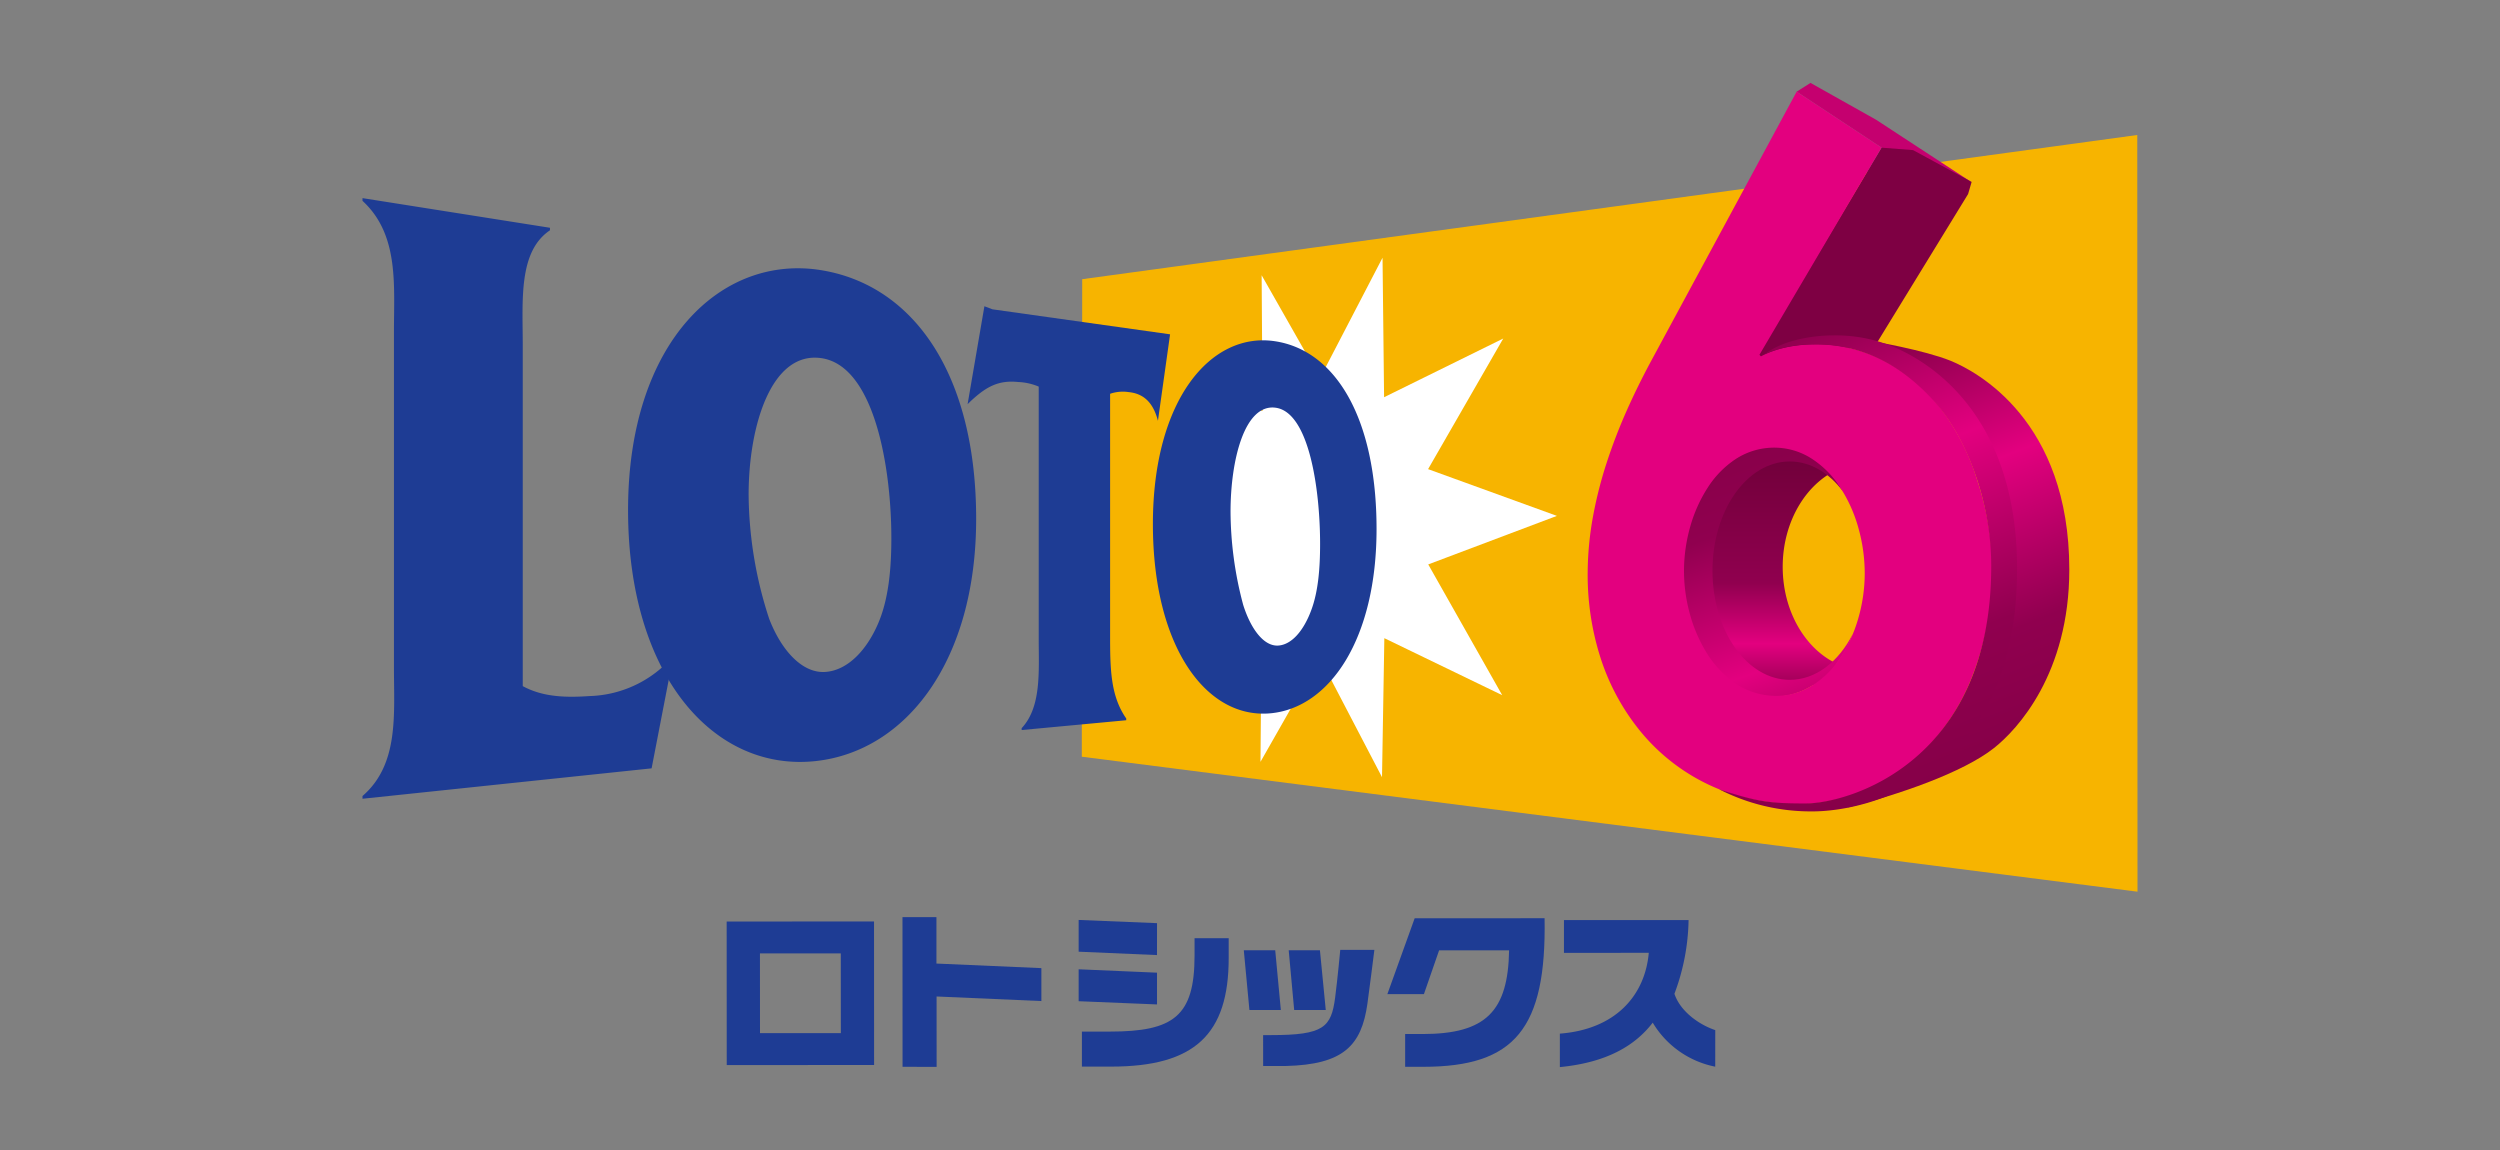 <svg id="レイヤー_1" data-name="レイヤー 1" xmlns="http://www.w3.org/2000/svg" xmlns:xlink="http://www.w3.org/1999/xlink" viewBox="0 0 400 184">
  <rect x="0" y="0" width="400" height="184" fill="#808080" stroke="none"/>
  <defs>
    <style>
      .cls-1 {
        fill: #f7b400;
      }

      .cls-2 {
        fill: #fff;
      }

      .cls-3 {
        fill: #1e3c94;
      }

      .cls-4 {
        fill: url(#linear-gradient);
      }

      .cls-5 {
        fill: #c5006f;
      }

      .cls-6 {
        fill: url(#linear-gradient-2);
      }

      .cls-7 {
        fill: url(#linear-gradient-3);
      }

      .cls-8 {
        fill: #7e0043;
      }

      .cls-9 {
        fill: #e3007f;
      }

      .cls-10 {
        fill: url(#linear-gradient-4);
      }
    </style>
    <linearGradient id="linear-gradient" x1="6020.169" y1="3889.553" x2="6020.169" y2="3789.444" gradientTransform="translate(-2457.823 -1656.251) scale(0.455)" gradientUnits="userSpaceOnUse">
      <stop offset="0.056" stop-color="#90004f"/>
      <stop offset="0.23" stop-color="#e3007f"/>
      <stop offset="0.444" stop-color="#90004f"/>
      <stop offset="1" stop-color="#690035"/>
    </linearGradient>
    <linearGradient id="linear-gradient-2" x1="5379.677" y1="3627.89" x2="5522.937" y2="3988.627" gradientTransform="translate(-1411.403 -1096.884) scale(0.317)" xlink:href="#linear-gradient"/>
    <linearGradient id="linear-gradient-3" x1="4915.478" y1="4110.977" x2="4837.833" y2="3889.808" gradientTransform="translate(-1941.364 -1741.873) scale(0.455)" xlink:href="#linear-gradient"/>
    <linearGradient id="linear-gradient-4" x1="5331.08" y1="3614.754" x2="5495.052" y2="4023.821" gradientTransform="translate(-1411.403 -1096.884) scale(0.317)" xlink:href="#linear-gradient"/>
  </defs>
  <title>LOTO6</title>
  <g>
    <polygon class="cls-1" points="342 142.671 341.964 21.599 173.154 44.67 173.088 121.074 342 142.671"/>
    <polygon class="cls-2" points="201.677 121.895 201.816 105.222 189.535 103.926 196.645 89.21 185.212 82.796 196.769 76.502 190.641 62.776 202.007 65.746 201.862 44.039 211.208 60.476 221.205 41.237 221.454 63.556 240.521 54.162 228.494 75.062 249.103 82.542 228.518 90.307 240.353 111.229 221.495 102.108 221.122 124.349 211.154 105.243 201.677 121.895"/>
    <g>
      <g>
        <path class="cls-3" d="M139.855,170.4l-23.577.012-.012-22.967,23.578-.011Zm-5.33-17.853-12.934,0L121.6,165.3l12.935,0Z"/>
        <path class="cls-3" d="M144.409,170.691l-.011-23.949,5.432,0v7.427l16.79.731,0,5.268-16.766-.731.006,11.259Z"/>
      </g>
      <path class="cls-3" d="M185.119,152.812l-12.536-.541,0-5.08,12.541.514Zm-7.531,12.241c10.188,0,13.545-2.464,13.541-12.161v-2.785l5.462,0v3.168c.007,12.237-5.454,17.376-18.785,17.382h-4.7l0-5.6Zm7.535-4.344-12.54-.515v-5.108l12.538.541Z"/>
      <path class="cls-3" d="M202.1,165.616h1.311c8.414,0,9.587-1.259,10.212-6.013.409-3.169.818-7.623.818-7.623H219.9s-.845,6.748-1.116,8.631c-.954,6.72-3.874,9.727-13.082,9.949l-3.6,0Zm1.935-13.575.9,9.561h-5.028l-.9-9.562Zm7.154,0,.934,9.562h-5.054l-.876-9.56Z"/>
      <path class="cls-3" d="M247.133,146.915c.309,17.675-4.77,23.766-19.386,23.773h-2.923v-5.243h2.811c10.109-.007,13.66-3.642,13.82-13.394l-11.2.006-2.428,7h-5.848l4.367-12.13Z"/>
      <path class="cls-3" d="M274.436,170.669a15.06,15.06,0,0,1-10-7.044c-2.867,3.744-7.457,6.394-14.858,7.11l0-5.354c8.936-.689,13.631-6.127,14.227-12.93l-13.572.006,0-5.243,19.94-.009a34.989,34.989,0,0,1-2.264,11.8c.93,2.814,3.938,4.944,6.534,5.815Z"/>
    </g>
    <g>
      <path class="cls-3" d="M104.256,122.936,58,127.8v-.437c5.854-5.056,5.032-13.035,5.032-20.512V53.061c0-7.477.822-15.556-5.032-20.923V31.7l29.994,4.743v.405c-5.089,3.413-4.353,11.245-4.353,18.432v54.5c3.325,1.813,7.092,1.831,10.679,1.591a18.309,18.309,0,0,0,13.42-6.436Z"/>
      <path class="cls-3" d="M142.616,86.088c0,4.819-.414,9.846-2.2,13.866-1.94,4.386-4.971,7.31-8.338,7.554-3.724.275-7.083-3.492-9.008-8.495a65.027,65.027,0,0,1-3.29-19.824c0-11.1,3.639-22.925,11.523-21.9C139.93,58.4,142.616,74.878,142.616,86.088Zm13.569-3.067c0-23.009-9.9-37.342-24.748-39.785C115.52,40.618,100.49,54.572,100.49,81.614c0,26.664,13.866,41.939,30.052,40.154C145.016,120.174,156.185,105.717,156.185,83.021Z"/>
      <path class="cls-3" d="M185.27,67.326c-.841-3.257-2.6-4.377-4.666-4.588a6.233,6.233,0,0,0-2.987.269v38.538c0,5.477.056,9.8,2.58,13.408v.286l-16.732,1.566v-.3c3.18-3.395,2.73-9.07,2.73-14.276V61.857a9.347,9.347,0,0,0-3.256-.733c-3.061-.313-5.023.621-7.639,3.07l-.485.477L157.505,49l1.292.491,28.416,4Z"/>
      <path class="cls-3" d="M211.215,87.023c0,3.69-.265,7.539-1.412,10.6-1.233,3.335-3.157,5.526-5.278,5.666-2.336.158-4.426-2.727-5.612-6.5a58.53,58.53,0,0,1-2.027-14.878c0-8.321,2.238-17.268,7.149-16.684C209.5,65.871,211.215,78.434,211.215,87.023Zm9.033-2.384c0-17.822-6.612-28.628-16.321-30.052-10.133-1.485-19.464,9.284-19.464,29.268,0,19.7,8.6,31.277,18.888,30.266C212.792,113.192,220.248,102.22,220.248,84.639Z"/>
    </g>
    <g>
      <path class="cls-4" d="M285.232,90.692c0-7.428,3.956-13.714,9.408-15.832a13.629,13.629,0,0,0-7.314-2.161c-8.634,0-15.635,8.329-15.635,18.6s7,18.6,15.635,18.6a13.824,13.824,0,0,0,8.507-3C289.772,105.3,285.232,98.652,285.232,90.692Z"/>
      <polygon class="cls-5" points="301.047 23.627 287.468 14.668 289.678 13.265 300.184 19.165 315.379 29.108 301.047 23.627"/>
      <path class="cls-6" d="M299.512,54.576s8.385,1.44,12.577,3.145,19,9.564,19,33.407c0,16.64-8.311,25.608-12.054,28.562-4.977,3.931-15.293,7.489-23.676,9.585,0,0,25.119-8.536,25.119-36.444S303.313,56.542,299.512,54.576Z"/>
      <path class="cls-7" d="M286.365,108.771c-6.83,0-12.368-7.82-12.368-17.468s5.538-17.467,12.368-17.467c3.3,0,6.3,1.826,8.513,4.8-2.5-4.717-6.569-7.191-10.958-7.191-7.958,0-14.658,8.577-14.658,20.121,0,11,6.7,19.916,14.658,19.916,5.355,0,10.378-4.066,12.509-10.029C294.188,105.881,290.516,108.771,286.365,108.771Z"/>
      <polygon class="cls-8" points="281.195 56.837 281.793 57.31 300.184 55.052 314.896 31.046 315.46 29.108 306.086 24.015 301.047 23.627 281.195 56.837"/>
      <path class="cls-9" d="M288.922,55.151a23.438,23.438,0,0,1,11.858,2.23,27.3,27.3,0,0,1,9.549,7.734,37.571,37.571,0,0,1,6.091,11.911,47.057,47.057,0,0,1,2.366,14.4,46.232,46.232,0,0,1-3.049,16.323,34.766,34.766,0,0,1-7.732,12.235,28.939,28.939,0,0,1-11.268,7.082,27.38,27.38,0,0,1-13.447,1.315,31.593,31.593,0,0,1-21.451-12.161A36,36,0,0,1,256,104.989a43.588,43.588,0,0,1-1.969-13.7,51.459,51.459,0,0,1,.868-8.747,66.317,66.317,0,0,1,2.187-8.561,87.05,87.05,0,0,1,3.18-8.268c1.2-2.7,2.5-5.317,3.843-7.823l23.355-43.226,13.579,8.959-19.532,33.14.236.262a13.053,13.053,0,0,1,1.613-.734,16.234,16.234,0,0,1,1.763-.555c.606-.154,1.233-.28,1.865-.376S288.275,55.194,288.922,55.151Zm-5.634,56.154a10.842,10.842,0,0,0,6.138-1.331,14.523,14.523,0,0,0,4.76-4.39,22.166,22.166,0,0,0,3.07-6.416,26.063,26.063,0,0,0,1.1-7.313,26.862,26.862,0,0,0-1.028-7.434,23.156,23.156,0,0,0-2.991-6.575,15.168,15.168,0,0,0-4.686-4.6,11.082,11.082,0,0,0-6.089-1.619,11.281,11.281,0,0,0-5.946,1.883,15.411,15.411,0,0,0-4.405,4.55,22.919,22.919,0,0,0-2.771,6.191,26.252,26.252,0,0,0-1,6.894,25.986,25.986,0,0,0,.881,6.871,23.551,23.551,0,0,0,2.67,6.314,16.276,16.276,0,0,0,4.347,4.784,11.635,11.635,0,0,0,5.944,2.188"/>
      <path class="cls-10" d="M282.29,56.709c3.027-2.353,7.877-3.049,11.064-3.049a24.227,24.227,0,0,1,9.608,1.832c9.217,3.952,19.769,14.25,19.769,35.463,0,34.067-24.7,38.868-32.672,38.868a32.131,32.131,0,0,1-15.037-3.557c6.061,2.016,8.241,2.288,13.821,2.288,7.066,0,29.754-6.7,29.754-37.949,0-11.169-4.454-21.312-9.351-26.636-5.94-6.461-12.4-8.912-18.948-8.854A18.771,18.771,0,0,0,282.29,56.709Z"/>
    </g>
  </g>
</svg>
